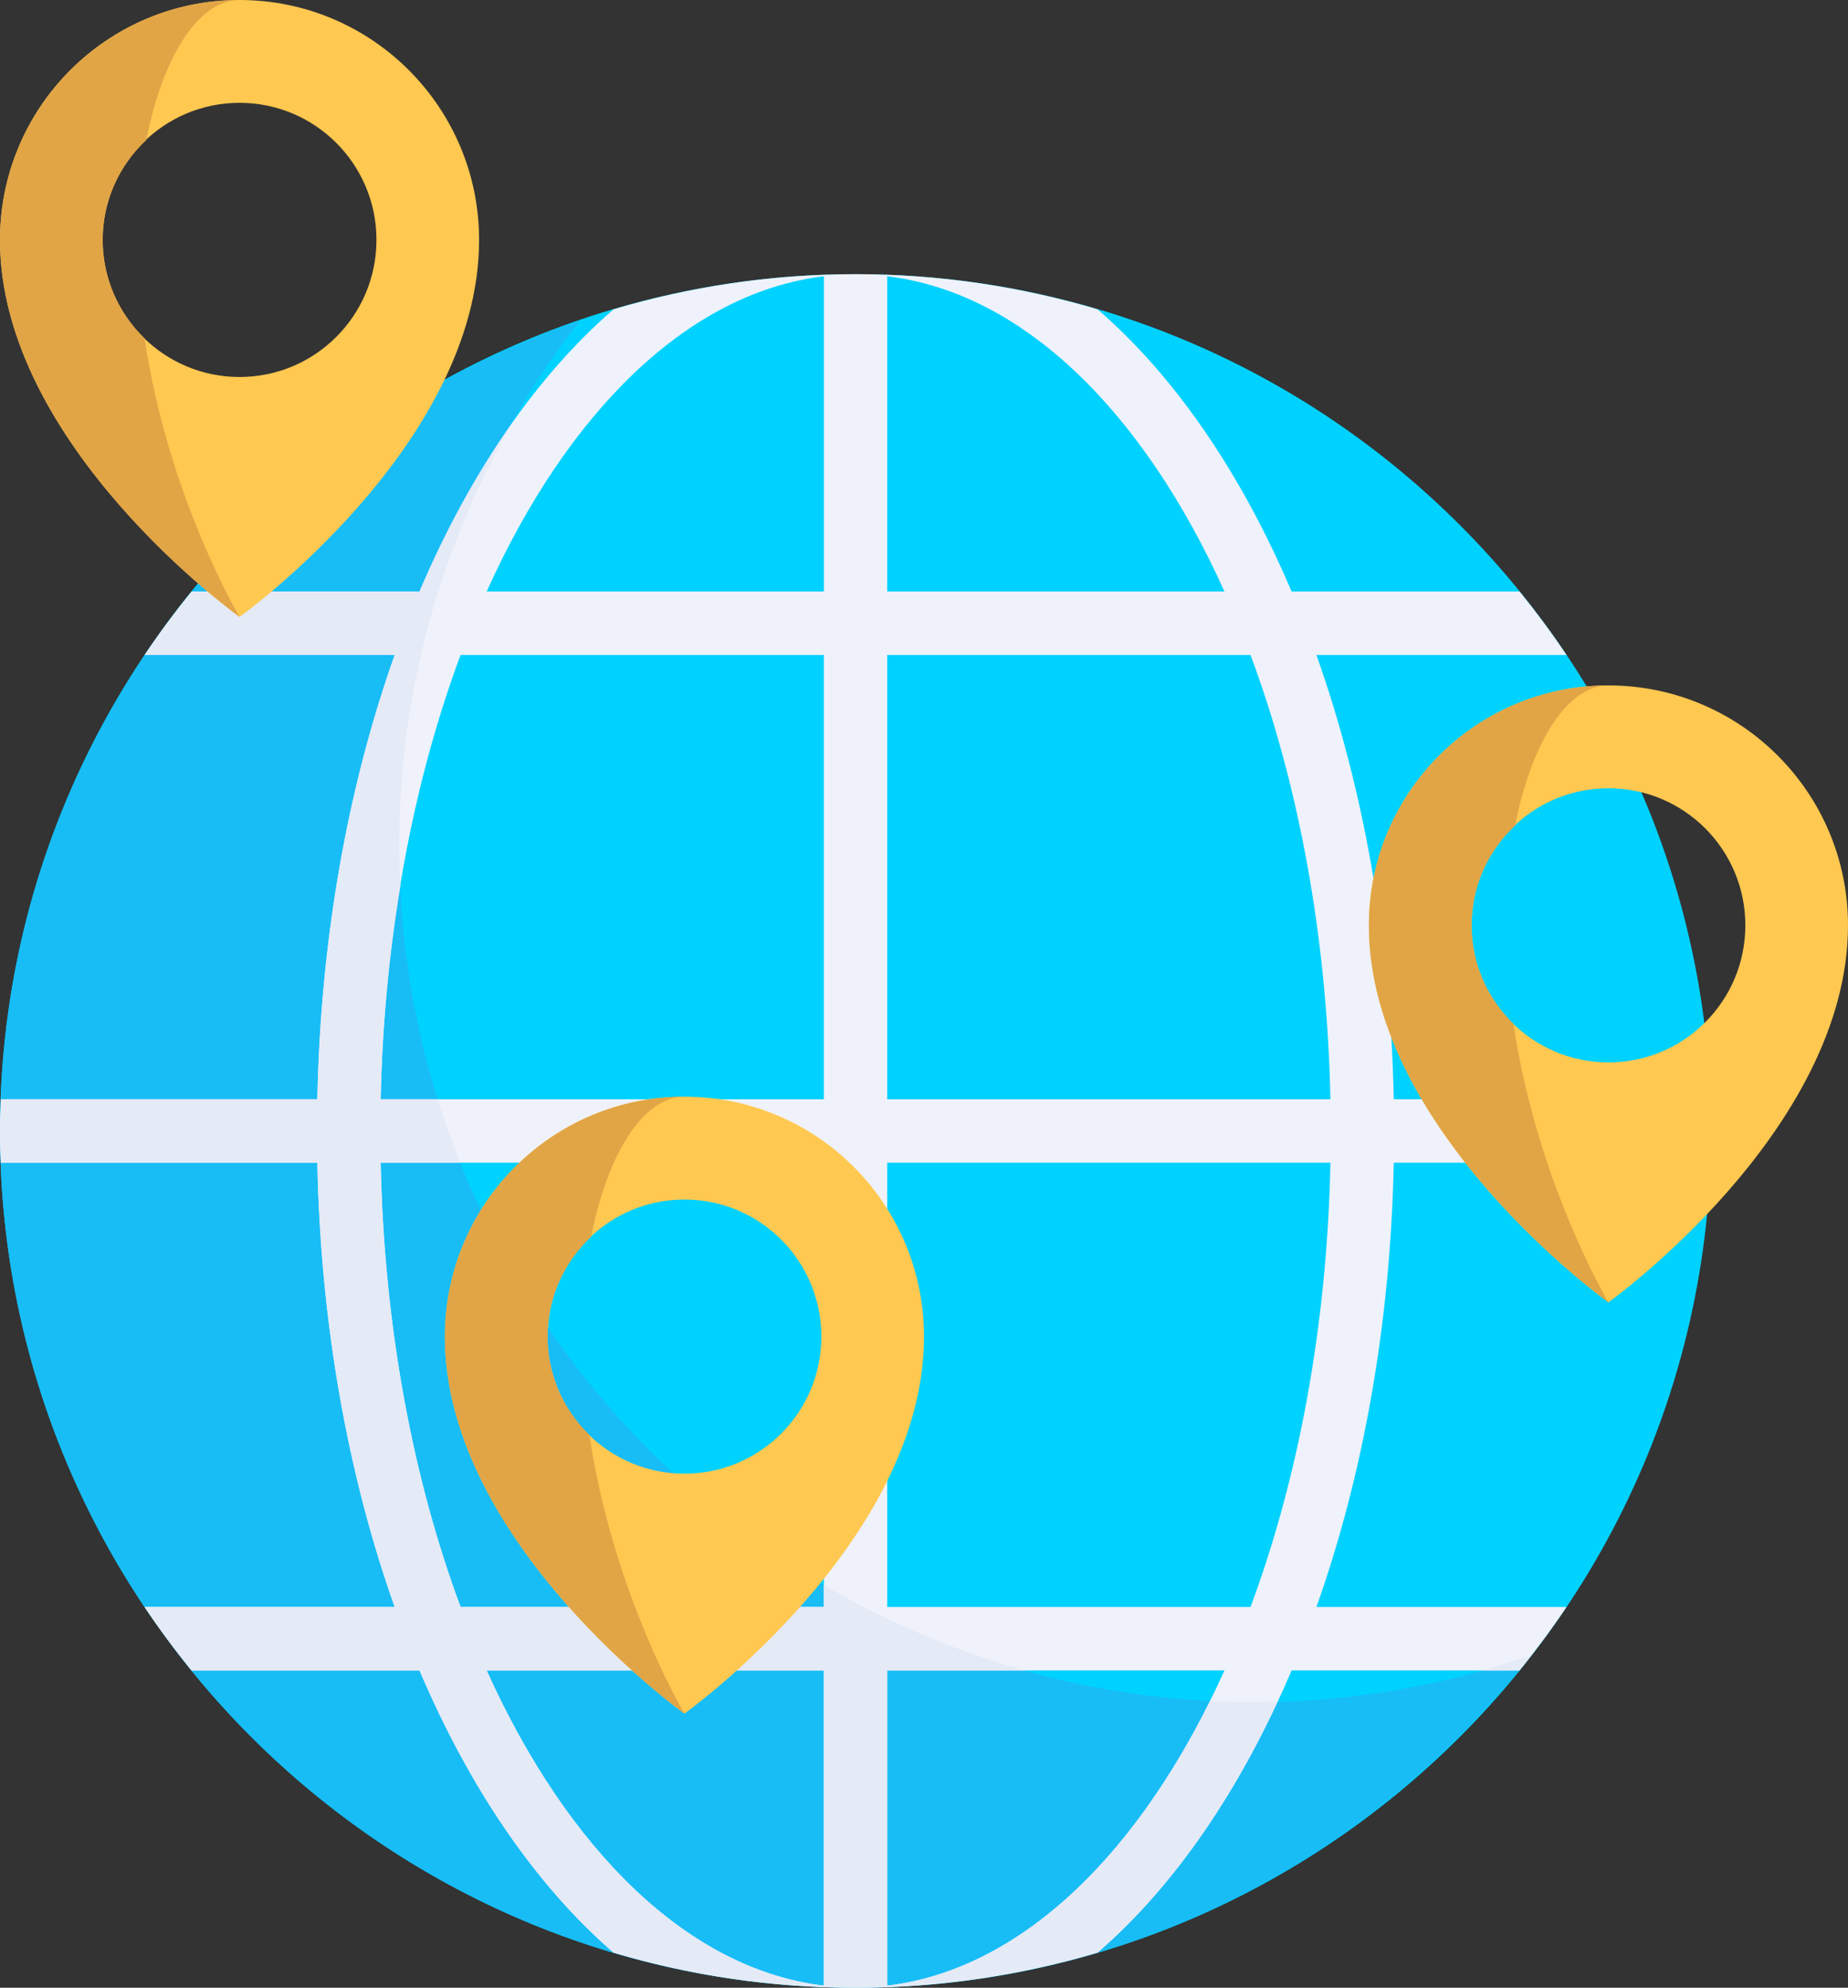 <svg width="106" height="114" viewBox="0 0 106 114" fill="none" xmlns="http://www.w3.org/2000/svg">
<rect x="0" y="0" width="106" height="114" fill="#333333" stroke="none"/>
<path d="M49.074 98.276C22.015 98.276 0 76.232 0 49.138C0 22.044 22.015 0 49.074 0C76.133 0 98.148 22.044 98.148 49.138C98.148 76.232 76.133 98.276 49.074 98.276Z" transform="translate(0 15.724)" fill="#00D2FF"/>
<path d="M71.975 79.232C44.916 79.232 22.901 57.188 22.901 30.094C22.901 18.752 26.796 8.325 33.266 0C13.949 6.608 0 24.922 0 46.473C0 73.567 22.015 95.611 49.074 95.611C64.806 95.611 78.796 88.13 87.783 76.567C82.815 78.267 77.511 79.232 71.975 79.232Z" transform="translate(0 18.389)" fill="#18BDF6"/>
<path d="M75.509 21.839H89.855C89.013 20.583 88.113 19.37 87.163 18.199H74.084C71.193 11.401 67.374 5.832 62.953 2.014C58.549 0.711 53.894 0 49.074 0C44.254 0 39.599 0.711 35.195 2.014C30.774 5.833 26.955 11.401 24.064 18.199H10.985C10.035 19.37 9.134 20.583 8.293 21.839H22.639C19.98 29.322 18.388 38.02 18.203 47.318H0.046C0.024 47.923 0 48.528 0 49.138C0 49.748 0.024 50.353 0.046 50.958H18.203C18.388 60.256 19.98 68.954 22.639 76.437H8.293C9.134 77.693 10.035 78.906 10.985 80.077H24.064C26.955 86.876 30.774 92.444 35.195 96.262C39.599 97.565 44.254 98.276 49.074 98.276C53.894 98.276 58.549 97.565 62.953 96.262C67.374 92.443 71.193 86.876 74.084 80.077H87.163C88.113 78.906 89.013 77.693 89.855 76.437H75.509C78.167 68.954 79.76 60.256 79.945 50.958H98.102C98.124 50.353 98.148 49.748 98.148 49.138C98.148 48.528 98.124 47.923 98.102 47.318H79.945C79.76 38.02 78.167 29.322 75.509 21.839ZM47.257 98.155C39.464 97.225 32.558 90.376 27.913 80.077H47.257V98.155ZM47.257 76.437H26.418C23.686 69.096 22.027 60.36 21.836 50.958H47.257V76.437ZM47.257 47.318H21.836C22.027 37.917 23.686 29.18 26.417 21.839H47.256V47.318H47.257ZM47.257 18.2H27.913C32.558 7.9 39.464 1.052 47.257 0.122V18.2ZM50.891 0.122C58.684 1.052 65.59 7.9 70.235 18.2H50.891V0.122ZM50.891 98.155V80.077H70.235C65.59 90.376 58.684 97.225 50.891 98.155ZM71.73 76.437H50.892V50.958H76.312C76.121 60.359 74.462 69.096 71.73 76.437ZM50.891 47.318V21.839H71.73C74.462 29.18 76.12 37.917 76.311 47.318H50.891Z" transform="translate(0 15.724)" fill="#EFF2FA"/>
<path d="M53.31 89.389C54.122 89.318 54.93 89.232 55.731 89.122C56.043 89.079 56.354 89.032 56.664 88.983C57.487 88.853 58.304 88.703 59.114 88.532C59.366 88.48 59.619 88.431 59.87 88.374C60.83 88.156 61.78 87.911 62.718 87.638C62.797 87.615 62.879 87.597 62.958 87.573C66.986 84.093 70.505 79.148 73.286 73.156C72.847 73.168 72.417 73.213 71.975 73.213C71.112 73.213 70.255 73.189 69.403 73.145C64.785 82.463 58.233 88.594 50.891 89.471V71.393H58.777C54.699 70.251 50.834 68.596 47.256 66.497V67.753H26.417C23.686 60.412 22.027 51.676 21.836 42.274H26.405C25.928 41.081 25.485 39.871 25.101 38.634H21.836C21.922 34.411 22.319 30.332 22.961 26.443C22.924 25.658 22.901 24.869 22.901 24.075C22.901 15.318 25.242 7.12 29.278 0C27.322 2.794 25.565 5.985 24.064 9.516H11.044C10.722 9.912 10.406 10.313 10.096 10.719C9.707 11.227 9.323 11.738 8.955 12.262C8.748 12.555 8.554 12.858 8.354 13.156H22.64C19.981 20.639 18.389 29.337 18.203 38.635H0.073C0.051 39.242 0 39.841 0 40.454C0 41.065 0.024 41.669 0.046 42.274H18.203C18.388 51.572 19.98 60.27 22.639 67.753H8.293L8.293 67.753C9.135 69.009 10.035 70.222 10.985 71.393H24.064C26.955 78.192 30.774 83.76 35.195 87.578C36.276 87.898 37.372 88.179 38.481 88.426C38.514 88.433 38.546 88.442 38.579 88.449C39.687 88.693 40.81 88.9 41.945 89.067C41.992 89.074 42.04 89.079 42.087 89.085C43.078 89.229 44.08 89.333 45.088 89.416C45.337 89.435 45.585 89.456 45.834 89.473C46.907 89.544 47.985 89.592 49.074 89.592C50.191 89.592 51.297 89.545 52.396 89.47C52.703 89.45 53.005 89.415 53.31 89.389ZM47.257 89.471C39.464 88.541 32.558 81.692 27.913 71.393H47.257V89.471Z" transform="translate(0 24.408)" fill="#E4EAF6"/>
<path d="M2.824 0C1.898 0.317 0.948 0.581 0 0.845H2.129C2.359 0.562 2.6 0.289 2.824 0Z" transform="translate(84.96 94.956)" fill="#E4EAF6"/>
<path d="M13.741 0C6.152 0 0 6.16 0 13.759C0 25.552 13.741 35.379 13.741 35.379C13.741 35.379 27.481 25.552 27.481 13.759C27.481 6.16 21.33 0 13.741 0ZM13.741 21.621C9.404 21.621 5.889 18.101 5.889 13.759C5.889 9.416 9.404 5.897 13.741 5.897C18.077 5.897 21.593 9.416 21.593 13.759C21.593 18.101 18.077 21.621 13.741 21.621Z" fill="#FFC850"/>
<path d="M5.889 13.759C5.889 11.493 6.86 9.466 8.391 8.032C9.322 3.296 11.364 0 13.741 0C6.152 0 0 6.16 0 13.759C0 25.552 13.741 35.379 13.741 35.379C13.741 35.379 9.649 28.525 8.293 19.404C6.815 17.974 5.889 15.978 5.889 13.759Z" fill="#E1A546"/>
<path d="M13.741 0C6.152 0 0 6.16 0 13.759C0 25.552 13.741 35.379 13.741 35.379C13.741 35.379 27.481 25.552 27.481 13.759C27.481 6.16 21.329 0 13.741 0ZM13.741 21.621C9.404 21.621 5.889 18.101 5.889 13.759C5.889 9.416 9.404 5.897 13.741 5.897C18.077 5.897 21.593 9.416 21.593 13.759C21.593 18.101 18.077 21.621 13.741 21.621Z" transform="translate(78.519 39.31)" fill="#FFC850"/>
<path d="M5.889 13.759C5.889 11.493 6.86 9.466 8.391 8.032C9.322 3.296 11.364 0 13.741 0C6.152 0 0 6.16 0 13.759C0 25.552 13.741 35.379 13.741 35.379C13.741 35.379 9.649 28.525 8.293 19.404C6.815 17.974 5.889 15.978 5.889 13.759Z" transform="translate(78.518 39.31)" fill="#E1A546"/>
<path d="M13.741 0C6.152 0 0 6.16 0 13.759C0 25.552 13.741 35.379 13.741 35.379C13.741 35.379 27.481 25.552 27.481 13.759C27.481 6.16 21.329 0 13.741 0ZM13.741 21.621C9.404 21.621 5.889 18.101 5.889 13.759C5.889 9.416 9.404 5.897 13.741 5.897C18.077 5.897 21.593 9.416 21.593 13.759C21.593 18.101 18.077 21.621 13.741 21.621Z" transform="translate(25.519 62.897)" fill="#FFC850"/>
<path d="M5.889 13.759C5.889 11.493 6.86 9.466 8.391 8.032C9.322 3.296 11.364 0 13.741 0C6.152 0 0 6.16 0 13.759C0 25.552 13.741 35.379 13.741 35.379C13.741 35.379 9.649 28.525 8.293 19.404C6.815 17.974 5.889 15.978 5.889 13.759Z" transform="translate(25.519 62.897)" fill="#E1A546"/>
</svg>
